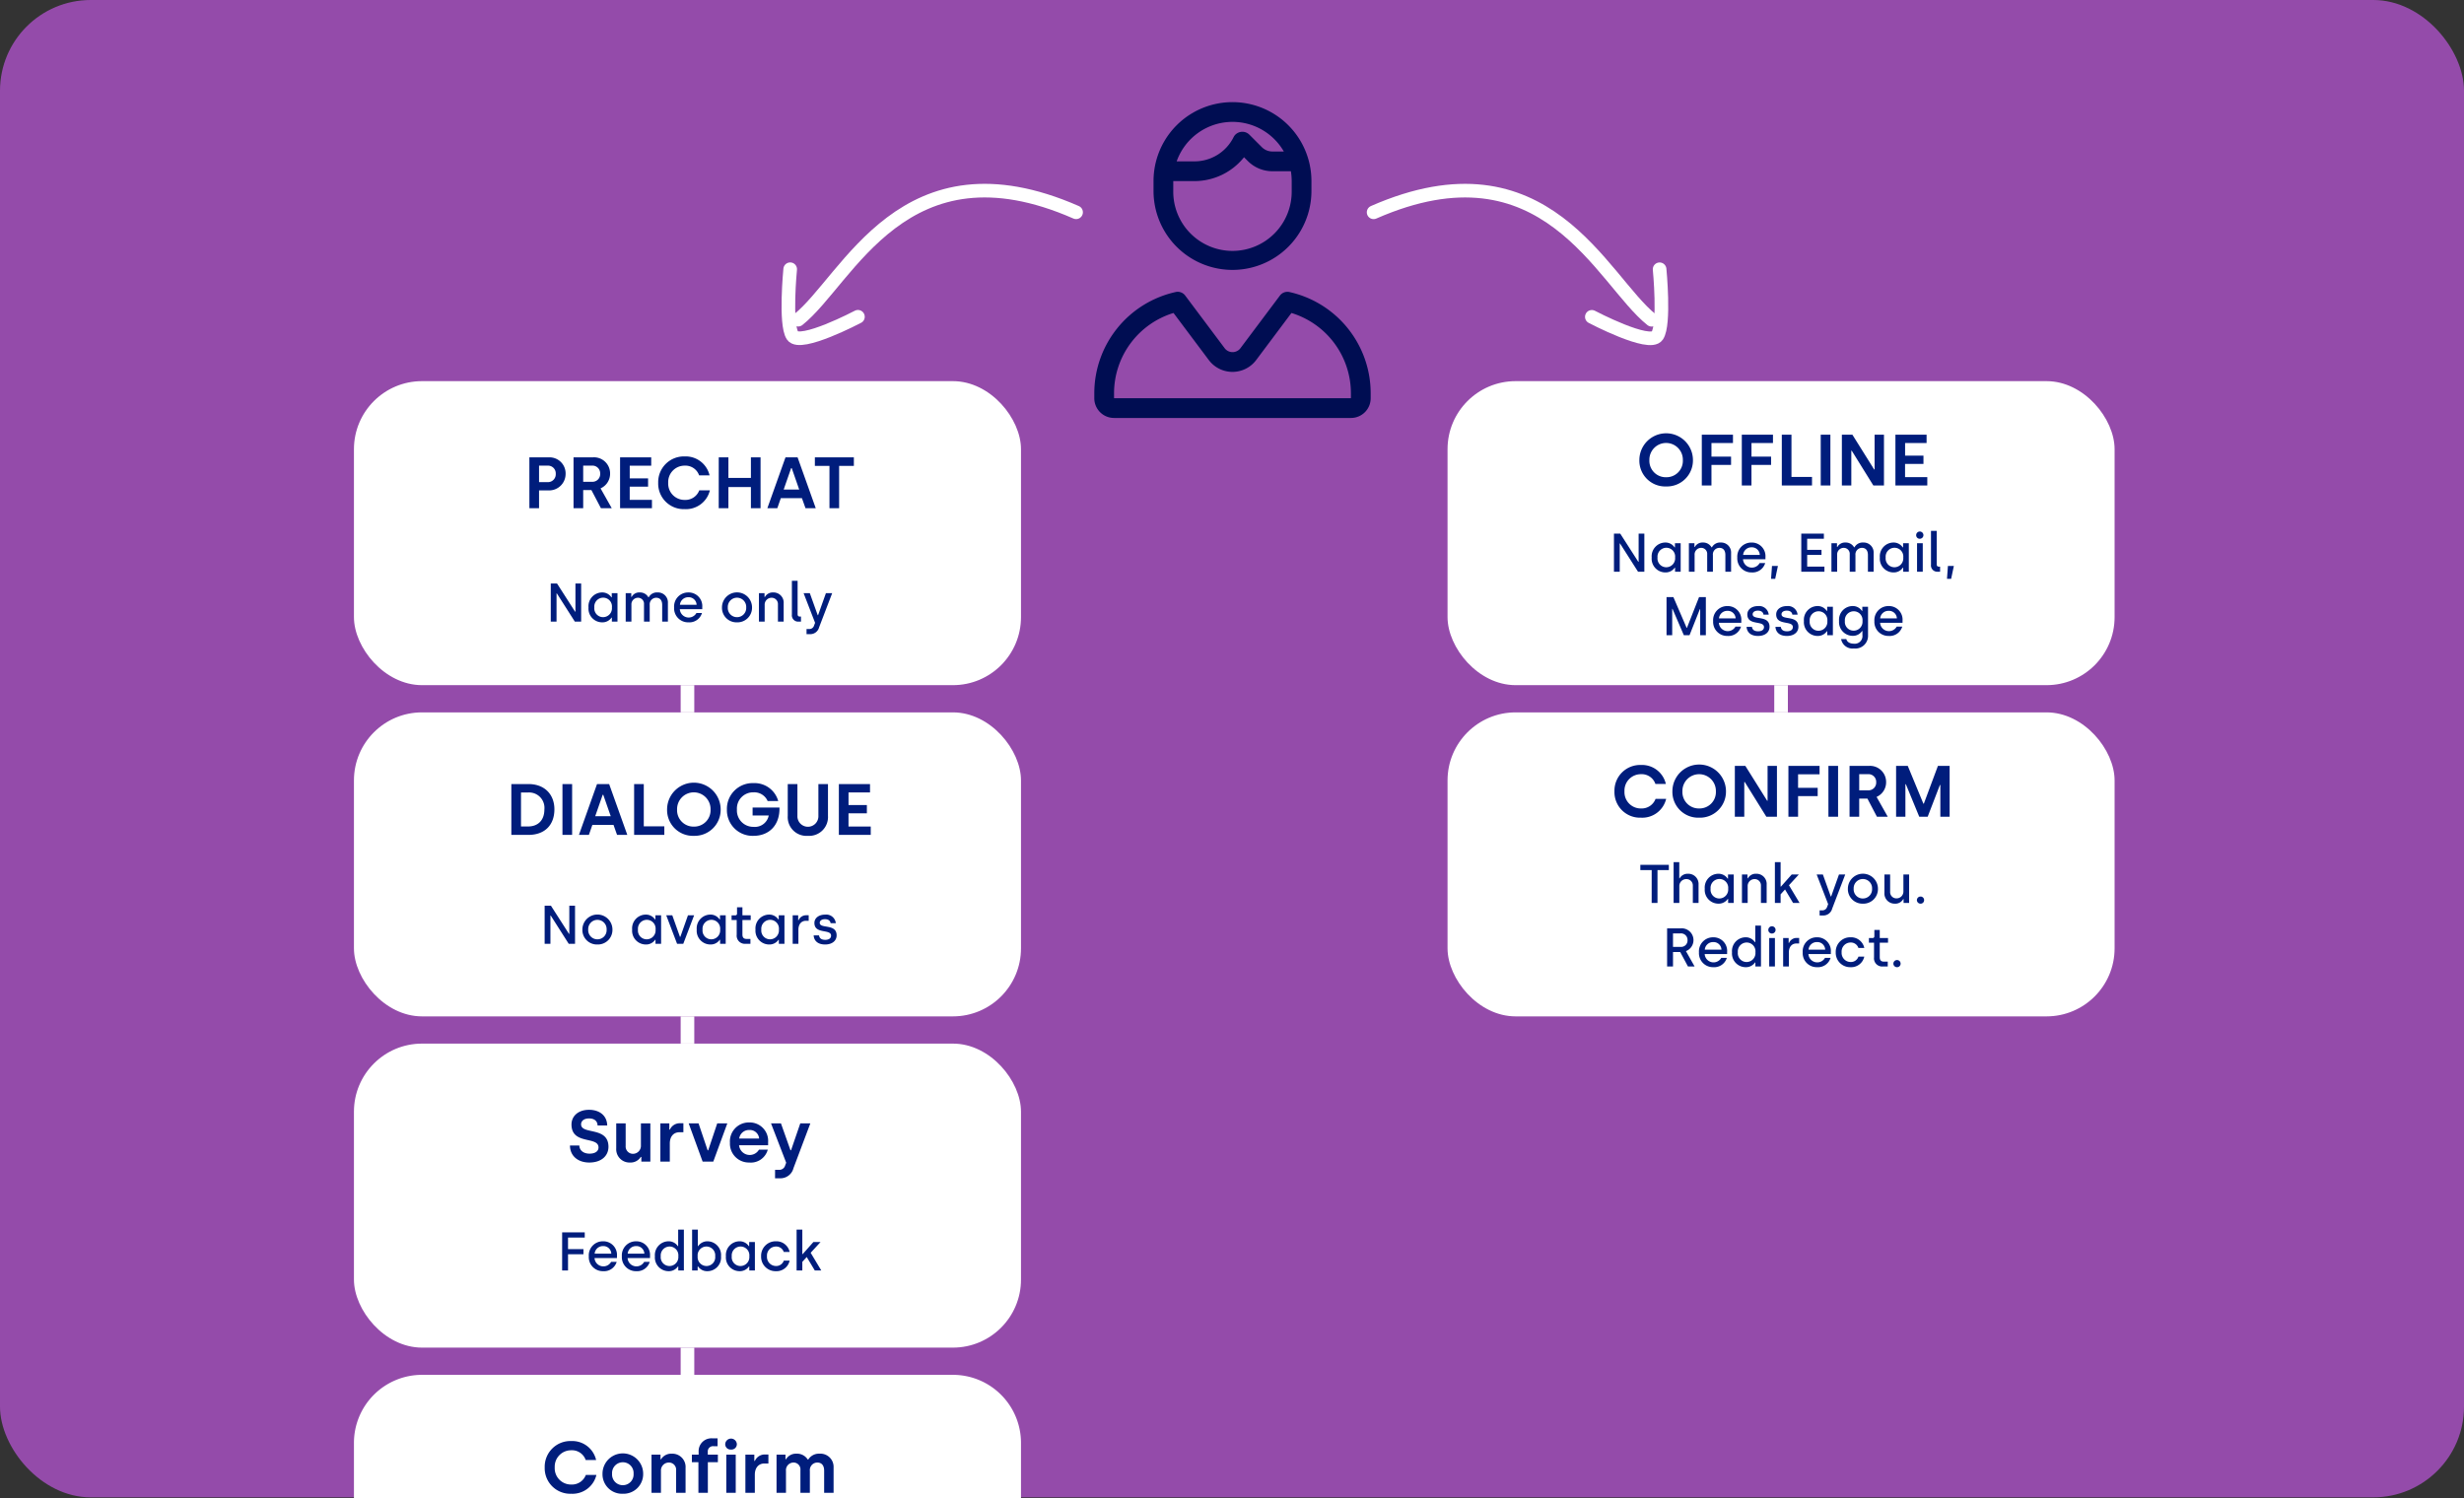 <svg xmlns="http://www.w3.org/2000/svg" width="543" height="330.245" viewBox="0 0 543 330.245"><rect x="0" y="0" width="543" height="330.245" fill="#333333" stroke="none"/><defs><style>.a{fill:#bb55d9;opacity:0.719;}.b,.f{fill:none;stroke:#fff;stroke-width:3px;}.b{stroke-linecap:round;}.c{fill:#000d52;stroke:rgba(0,0,0,0);stroke-miterlimit:10;}.d{fill:#fff;}.e{fill:#001d7c;}</style></defs><g transform="translate(1 0.101)"><g transform="translate(-17115 -8649.101)"><rect class="a" width="543" height="330" rx="20" transform="translate(17114 8649)"/><g transform="translate(-13)"><g transform="translate(17413.105 8808.809) rotate(-151)"><path class="b" d="M9.689-3.135C22.039,36.459,54,25,67.746,27.557" transform="matrix(0.208, -0.978, 0.978, 0.208, 98.67, 85.243)"/><path class="b" d="M0,16.783s12.075-1.359,14.208-3.546S7.147,0,7.147,0" transform="translate(130.591 38.501) rotate(-107)"/></g><g transform="matrix(0.875, -0.485, 0.485, 0.875, 17426.607, 8690.205)"><path class="b" d="M0,30.692C12.35-8.9,44.308,2.558,58.057,0" transform="matrix(0.208, 0.978, -0.978, 0.208, 30.021, 0)"/><path class="b" d="M0,0S12.075,1.359,14.208,3.546s-7.06,13.236-7.06,13.236" transform="translate(49.022 47.901) rotate(107)"/></g><path class="c" d="M43.5,17.4a14.232,14.232,0,0,0-.177-2.175H39.235A7.6,7.6,0,0,1,33.851,13l-.856-.856A13.965,13.965,0,0,1,22.065,17.4H17.4v2.175a13.051,13.051,0,1,0,26.1,0ZM31.092,7.165a2.183,2.183,0,0,1,3.072,0l2.76,2.76a3.26,3.26,0,0,0,2.311.952h2.529a13.057,13.057,0,0,0-23.614,2.175h3.929A9.61,9.61,0,0,0,30.67,7.763a2.589,2.589,0,0,1,.421-.612ZM13.051,17.4a17.4,17.4,0,0,1,34.8,0v2.175a17.4,17.4,0,0,1-34.8,0ZM25.232,56.84,17.456,46.467A18.516,18.516,0,0,0,4.35,64.168v1.088h52.2V64.168a18.516,18.516,0,0,0-13.106-17.7L35.673,56.84a6.526,6.526,0,0,1-10.441,0Zm-7.273-15a2.07,2.07,0,0,1,2.08.8L28.726,54.23a2.18,2.18,0,0,0,3.48,0l8.687-11.583a2.07,2.07,0,0,1,2.08-.8A22.866,22.866,0,0,1,60.905,64.168v1.088a4.346,4.346,0,0,1-4.35,4.35H4.35A4.346,4.346,0,0,1,0,65.256V64.168A22.862,22.862,0,0,1,17.959,41.845Z" transform="translate(17368.156 8671.509)"/><g transform="translate(-36 19)"><rect class="d" width="147" height="67" rx="15" transform="translate(17241 8714)"/><path class="e" d="M29.664,15h2.128V11.08H33.9a3.632,3.632,0,0,0,3.744-3.664A3.538,3.538,0,0,0,33.9,3.8h-4.24Zm2.128-5.744V5.624H33.68a1.7,1.7,0,0,1,1.792,1.792,1.726,1.726,0,0,1-1.792,1.84ZM39.392,15H41.52V11h1.808l2.1,4h2.384l-2.464-4.368a3.522,3.522,0,0,0,2.1-3.264A3.543,3.543,0,0,0,43.584,3.8H39.392ZM41.52,9.176V5.624h1.872a1.7,1.7,0,0,1,1.872,1.744,1.7,1.7,0,0,1-1.84,1.808ZM49.648,15h7.024V13.16h-4.9V10.248h4.048V8.424H51.776V5.64h4.736V3.8H49.648Zm14.24.208a5.417,5.417,0,0,0,5.552-4.144H67.1a3.262,3.262,0,0,1-3.2,2.112A3.591,3.591,0,0,1,60.256,9.4,3.609,3.609,0,0,1,63.9,5.624a3.183,3.183,0,0,1,3.168,2.144h2.3A5.391,5.391,0,0,0,63.9,3.592,5.663,5.663,0,0,0,58.048,9.4,5.631,5.631,0,0,0,63.888,15.208Zm7.5-.208H73.52V10.344h4.96V15h2.128V3.8H78.48V8.328H73.52V3.8H71.392Zm10.72,0H84.3l.768-2.208h4.656L90.512,15h2.256l-4-11.2H86.1ZM85.7,10.888l1.648-4.72h.128l1.648,4.72ZM95.792,15H97.92V5.672h3.248V3.8H92.576V5.672h3.216Z" transform="translate(17250 8727)"/><path class="e" d="M34.376,11h1.272V4.784h.072L39.68,11h1.392V2.6h-1.26V8.816H39.74L35.756,2.6h-1.38Zm11.364.156a2.413,2.413,0,0,0,2.028-1.044h.072V11h1.236V4.724h-1.26v.912h-.084A2.408,2.408,0,0,0,45.68,4.568,3.032,3.032,0,0,0,42.692,7.88,3.02,3.02,0,0,0,45.74,11.156Zm.18-1.14a1.937,1.937,0,0,1-1.944-2.148A1.961,1.961,0,0,1,45.908,5.72a1.938,1.938,0,0,1,1.944,2.148A1.965,1.965,0,0,1,45.92,10.016ZM50.888,11h1.26V7.3a1.449,1.449,0,0,1,1.416-1.56A1.318,1.318,0,0,1,54.92,7.172V11h1.26V7.34a1.443,1.443,0,0,1,1.428-1.6c.828,0,1.32.552,1.32,1.572V11h1.26V6.884A2.192,2.192,0,0,0,57.9,4.568a2.04,2.04,0,0,0-1.932,1.056H55.88a2.106,2.106,0,0,0-1.92-1.056,1.9,1.9,0,0,0-1.764.984h-.084V4.724H50.888Zm13.824.156A2.9,2.9,0,0,0,67.7,9.1H66.476a1.958,1.958,0,0,1-3.66-.84H67.76V7.8a3,3,0,0,0-3.072-3.228A3.094,3.094,0,0,0,61.556,7.88,3.089,3.089,0,0,0,64.712,11.156ZM62.84,7.292a1.823,1.823,0,0,1,1.848-1.668,1.735,1.735,0,0,1,1.824,1.668Zm12.576,3.864a3.21,3.21,0,0,0,3.312-3.288,3.312,3.312,0,0,0-6.624,0A3.2,3.2,0,0,0,75.416,11.156Zm0-1.14a2.019,2.019,0,0,1-2.028-2.148,2.031,2.031,0,1,1,4.056,0A2.019,2.019,0,0,1,75.416,10.016ZM80.252,11h1.26V7.34a1.521,1.521,0,0,1,1.524-1.6,1.384,1.384,0,0,1,1.4,1.464V11H85.7V6.968a2.243,2.243,0,0,0-2.3-2.4,1.986,1.986,0,0,0-1.836,1h-.084v-.84H80.252ZM89,11h.516V9.884h-.264c-.312,0-.48-.18-.48-.516V2h-1.26V9.44A1.391,1.391,0,0,0,89,11Zm1.74,2.76h.708a2.007,2.007,0,0,0,2.064-1.512l2.88-7.524h-1.38L93.284,9.572H93.2L91.46,4.724H90.092l2.532,6.54-.228.6a1.071,1.071,0,0,1-1.1.768H90.74Z" transform="translate(17250 8756)"/></g><g transform="translate(205 19)"><rect class="d" width="147" height="67" rx="15" transform="translate(17241 8714)"/><path class="e" d="M39.16,15.208A5.735,5.735,0,0,0,45.08,9.4a5.9,5.9,0,0,0-11.808,0A5.689,5.689,0,0,0,39.16,15.208Zm.016-2.032A3.61,3.61,0,0,1,35.48,9.4a3.689,3.689,0,1,1,7.376,0A3.607,3.607,0,0,1,39.176,13.176ZM47.032,15H49.16V10.456h4.32V8.632H49.16V5.64H53.9V3.8H47.032Zm8.816,0h2.128V10.456H62.3V8.632h-4.32V5.64h4.736V3.8H55.848Zm8.816,0H71.32V13.112H66.792V3.8H64.664Zm8.576,0h2.128V3.8H73.24ZM77.9,15h2.08V7.336h.1L84.84,15h2.336V3.8H85.112v7.664h-.1L80.216,3.8H77.9ZM89.7,15h7.024V13.16h-4.9V10.248H95.88V8.424H91.832V5.64h4.736V3.8H89.7Z" transform="translate(17250 8722)"/><path class="e" d="M27.674,11h1.272V4.784h.072L32.978,11H34.37V2.6H33.11V8.816h-.072L29.054,2.6h-1.38Zm11.364.156a2.413,2.413,0,0,0,2.028-1.044h.072V11h1.236V4.724h-1.26v.912H41.03a2.408,2.408,0,0,0-2.052-1.068A3.032,3.032,0,0,0,35.99,7.88,3.02,3.02,0,0,0,39.038,11.156Zm.18-1.14a1.937,1.937,0,0,1-1.944-2.148A1.961,1.961,0,0,1,39.206,5.72,1.938,1.938,0,0,1,41.15,7.868,1.965,1.965,0,0,1,39.218,10.016ZM44.186,11h1.26V7.3a1.449,1.449,0,0,1,1.416-1.56,1.318,1.318,0,0,1,1.356,1.428V11h1.26V7.34a1.443,1.443,0,0,1,1.428-1.6c.828,0,1.32.552,1.32,1.572V11h1.26V6.884a2.192,2.192,0,0,0-2.292-2.316,2.04,2.04,0,0,0-1.932,1.056h-.084a2.106,2.106,0,0,0-1.92-1.056,1.9,1.9,0,0,0-1.764.984H45.41V4.724H44.186Zm13.824.156A2.9,2.9,0,0,0,61,9.1H59.774a1.958,1.958,0,0,1-3.66-.84h4.944V7.8a3,3,0,0,0-3.072-3.228A3.094,3.094,0,0,0,54.854,7.88,3.089,3.089,0,0,0,58.01,11.156ZM56.138,7.292a1.823,1.823,0,0,1,1.848-1.668A1.735,1.735,0,0,1,59.81,7.292Zm6.156,5.28h.912l.6-2.844H62.5ZM68.954,11h5.1V9.872h-3.8V7.3h3.156V6.176H70.25V3.74h3.684V2.6h-4.98ZM75.6,11h1.26V7.3a1.449,1.449,0,0,1,1.416-1.56,1.318,1.318,0,0,1,1.356,1.428V11h1.26V7.34a1.443,1.443,0,0,1,1.428-1.6c.828,0,1.32.552,1.32,1.572V11H84.9V6.884A2.192,2.192,0,0,0,82.61,4.568a2.04,2.04,0,0,0-1.932,1.056h-.084a2.106,2.106,0,0,0-1.92-1.056,1.9,1.9,0,0,0-1.764.984h-.084V4.724H75.6Zm13.716.156a2.413,2.413,0,0,0,2.028-1.044h.072V11h1.236V4.724h-1.26v.912H91.31a2.408,2.408,0,0,0-2.052-1.068A3.032,3.032,0,0,0,86.27,7.88,3.02,3.02,0,0,0,89.318,11.156Zm.18-1.14a1.937,1.937,0,0,1-1.944-2.148A1.961,1.961,0,0,1,89.486,5.72,1.938,1.938,0,0,1,91.43,7.868,1.965,1.965,0,0,1,89.5,10.016ZM95.1,3.74a.8.8,0,1,0-.828-.8A.785.785,0,0,0,95.1,3.74ZM94.466,11h1.26V4.724h-1.26Zm4.56,0h.516V9.884h-.264c-.312,0-.48-.18-.48-.516V2h-1.26V9.44A1.391,1.391,0,0,0,99.026,11Zm2.04,1.572h.912l.6-2.844H101.27ZM39.26,25h1.248V19.192h.072L43.076,25h1.248l2.28-5.748h.072V25h1.248V16.6h-1.5L43.76,23.368h-.072L40.772,16.6H39.26Zm13.428.156A2.9,2.9,0,0,0,55.676,23.1H54.452a1.958,1.958,0,0,1-3.66-.84h4.944V21.8a3,3,0,0,0-3.072-3.228,3.094,3.094,0,0,0-3.132,3.312A3.089,3.089,0,0,0,52.688,25.156Zm-1.872-3.864a1.823,1.823,0,0,1,1.848-1.668,1.735,1.735,0,0,1,1.824,1.668Zm8.6,3.864c1.572,0,2.544-.828,2.544-2.016,0-2.664-3.72-1.368-3.72-2.76,0-.468.444-.8,1.152-.8.756,0,1.164.348,1.236.876h1.152a2.117,2.117,0,0,0-2.34-1.884c-1.44,0-2.376.78-2.376,1.836,0,2.556,3.672,1.26,3.672,2.8,0,.552-.456.924-1.284.924s-1.284-.336-1.368-.984H56.9C56.984,24.352,57.824,25.156,59.42,25.156Zm6.36,0c1.572,0,2.544-.828,2.544-2.016,0-2.664-3.72-1.368-3.72-2.76,0-.468.444-.8,1.152-.8.756,0,1.164.348,1.236.876h1.152a2.117,2.117,0,0,0-2.34-1.884c-1.44,0-2.376.78-2.376,1.836,0,2.556,3.672,1.26,3.672,2.8,0,.552-.456.924-1.284.924s-1.284-.336-1.368-.984H63.26C63.344,24.352,64.184,25.156,65.78,25.156Zm6.8,0a2.413,2.413,0,0,0,2.028-1.044h.072V25H75.92V18.724H74.66v.912h-.084a2.408,2.408,0,0,0-2.052-1.068,3.032,3.032,0,0,0-2.988,3.312A3.02,3.02,0,0,0,72.584,25.156Zm.18-1.14a1.937,1.937,0,0,1-1.944-2.148,1.961,1.961,0,0,1,1.932-2.148A1.938,1.938,0,0,1,74.7,21.868,1.965,1.965,0,0,1,72.764,24.016Zm7.776,3.9a2.8,2.8,0,0,0,3.132-2.94V18.724h-1.26v.912h-.084a2.4,2.4,0,0,0-2.064-1.068,3.017,3.017,0,0,0-2.976,3.288,3.024,3.024,0,0,0,3.036,3.276,2.4,2.4,0,0,0,2.028-1.056h.084v.9a1.69,1.69,0,0,1-1.9,1.884c-.888,0-1.5-.384-1.644-1.02H77.732A2.541,2.541,0,0,0,80.54,27.916Zm-.024-3.924a1.927,1.927,0,0,1-1.944-2.136A1.95,1.95,0,0,1,80.5,19.72a1.927,1.927,0,0,1,1.944,2.136A1.955,1.955,0,0,1,80.516,23.992Zm7.7,1.164A2.9,2.9,0,0,0,91.208,23.1H89.984a1.958,1.958,0,0,1-3.66-.84h4.944V21.8A3,3,0,0,0,88.2,18.568a3.094,3.094,0,0,0-3.132,3.312A3.089,3.089,0,0,0,88.22,25.156Zm-1.872-3.864A1.823,1.823,0,0,1,88.2,19.624a1.735,1.735,0,0,1,1.824,1.668Z" transform="translate(17250 8745)"/></g><g transform="translate(-36 92)"><rect class="d" width="147" height="67" rx="15" transform="translate(17241 8714)"/><path class="e" d="M25.688,15h3.776c3.568,0,5.712-2.16,5.712-5.632,0-3.264-2.144-5.568-5.712-5.568H25.688Zm2.128-1.856V5.656h1.568a3.385,3.385,0,0,1,3.584,3.712c0,2.624-1.616,3.776-3.584,3.776ZM36.952,15H39.08V3.8H36.952Zm3.632,0h2.192l.768-2.208H48.2L48.984,15H51.24l-4-11.2H44.568Zm3.584-4.112,1.648-4.72h.128l1.648,4.72ZM52.744,15H59.4V13.112H54.872V3.8H52.744Zm13.152.208A5.735,5.735,0,0,0,71.816,9.4a5.9,5.9,0,0,0-11.808,0A5.689,5.689,0,0,0,65.9,15.208Zm.016-2.032a3.61,3.61,0,0,1-3.7-3.776,3.689,3.689,0,1,1,7.376,0A3.607,3.607,0,0,1,65.912,13.176Zm13.152,2.032c3.36,0,5.808-2.272,5.712-6.24h-5.92v1.76h3.552a3.1,3.1,0,0,1-3.344,2.5A3.6,3.6,0,0,1,75.4,9.4a3.563,3.563,0,0,1,3.648-3.776,3.194,3.194,0,0,1,3.12,1.92H84.5a5.407,5.407,0,0,0-5.456-3.952A5.663,5.663,0,0,0,73.192,9.4,5.649,5.649,0,0,0,79.064,15.208Zm11.968,0a4.149,4.149,0,0,0,4.432-4.4V3.8H93.352v6.992a2.314,2.314,0,1,1-4.624.016V3.8H86.6v7.024A4.129,4.129,0,0,0,91.032,15.208ZM97.864,15h7.024V13.16h-4.9V10.248h4.048V8.424H99.992V5.64h4.736V3.8H97.864Z" transform="translate(17250 8726)"/><path class="e" d="M33.026,11H34.3V4.784h.072L38.33,11h1.392V2.6h-1.26V8.816H38.39L34.406,2.6h-1.38Zm11.628.156a3.21,3.21,0,0,0,3.312-3.288,3.312,3.312,0,0,0-6.624,0A3.2,3.2,0,0,0,44.654,11.156Zm0-1.14a2.019,2.019,0,0,1-2.028-2.148,2.031,2.031,0,1,1,4.056,0A2.019,2.019,0,0,1,44.654,10.016Zm10.7,1.14a2.413,2.413,0,0,0,2.028-1.044h.072V11h1.236V4.724h-1.26v.912H57.35A2.408,2.408,0,0,0,55.3,4.568,3.032,3.032,0,0,0,52.31,7.88,3.02,3.02,0,0,0,55.358,11.156Zm.18-1.14a1.937,1.937,0,0,1-1.944-2.148A1.961,1.961,0,0,1,55.526,5.72,1.938,1.938,0,0,1,57.47,7.868,1.965,1.965,0,0,1,55.538,10.016ZM62.21,11h1.368l2.388-6.276H64.61L62.93,9.476h-.084L61.154,4.724H59.822Zm7.38.156a2.413,2.413,0,0,0,2.028-1.044h.072V11h1.236V4.724h-1.26v.912h-.084A2.408,2.408,0,0,0,69.53,4.568,3.032,3.032,0,0,0,66.542,7.88,3.02,3.02,0,0,0,69.59,11.156Zm.18-1.14a1.937,1.937,0,0,1-1.944-2.148A1.961,1.961,0,0,1,69.758,5.72,1.938,1.938,0,0,1,71.7,7.868,1.965,1.965,0,0,1,69.77,10.016ZM77.33,11h1.044V9.932h-.852c-.66,0-.912-.36-.912-.96V5.756h1.824V4.724H76.61V2.948H75.422v1.38a.37.37,0,0,1-.372.408h-.828v1.02H75.35V9.008A1.8,1.8,0,0,0,77.33,11Zm5.208.156a2.413,2.413,0,0,0,2.028-1.044h.072V11h1.236V4.724h-1.26v.912H84.53a2.408,2.408,0,0,0-2.052-1.068A3.032,3.032,0,0,0,79.49,7.88,3.02,3.02,0,0,0,82.538,11.156Zm.18-1.14a1.937,1.937,0,0,1-1.944-2.148A1.961,1.961,0,0,1,82.706,5.72,1.938,1.938,0,0,1,84.65,7.868,1.965,1.965,0,0,1,82.718,10.016ZM87.686,11h1.26V7.9c0-1.164.612-1.968,1.68-1.968h.588V4.712h-.552a1.809,1.809,0,0,0-1.68,1.1H88.9V4.724H87.686Zm7.14.156c1.572,0,2.544-.828,2.544-2.016,0-2.664-3.72-1.368-3.72-2.76,0-.468.444-.8,1.152-.8.756,0,1.164.348,1.236.876H97.19a2.117,2.117,0,0,0-2.34-1.884c-1.44,0-2.376.78-2.376,1.836,0,2.556,3.672,1.26,3.672,2.8,0,.552-.456.924-1.284.924s-1.284-.336-1.368-.984H92.306C92.39,10.352,93.23,11.156,94.826,11.156Z" transform="translate(17250 8754)"/></g><g transform="translate(205 92)"><rect class="d" width="147" height="67" rx="15" transform="translate(17241 8714)"/><path class="e" d="M33.624,15.208a5.417,5.417,0,0,0,5.552-4.144H36.84a3.262,3.262,0,0,1-3.2,2.112A3.591,3.591,0,0,1,29.992,9.4,3.609,3.609,0,0,1,33.64,5.624a3.183,3.183,0,0,1,3.168,2.144h2.3A5.392,5.392,0,0,0,33.64,3.592,5.663,5.663,0,0,0,27.784,9.4,5.631,5.631,0,0,0,33.624,15.208Zm12.816,0A5.735,5.735,0,0,0,52.36,9.4a5.9,5.9,0,0,0-11.808,0A5.689,5.689,0,0,0,46.44,15.208Zm.016-2.032A3.61,3.61,0,0,1,42.76,9.4a3.689,3.689,0,1,1,7.376,0A3.607,3.607,0,0,1,46.456,13.176ZM54.312,15h2.08V7.336h.1L61.256,15h2.336V3.8H61.528v7.664h-.1L56.632,3.8h-2.32ZM66.12,15h2.128V10.456h4.32V8.632h-4.32V5.64h4.736V3.8H66.12Zm8.816,0h2.128V3.8H74.936Zm4.656,0H81.72V11h1.808l2.1,4h2.384l-2.464-4.368a3.522,3.522,0,0,0,2.1-3.264A3.543,3.543,0,0,0,83.784,3.8H79.592ZM81.72,9.176V5.624h1.872a1.7,1.7,0,0,1,1.872,1.744,1.7,1.7,0,0,1-1.84,1.808ZM89.848,15H91.9V7.832h.1L94.952,15h1.856L99.5,8.008h.1V15h2.048V3.8H99.064l-3.1,8.32h-.1L92.424,3.8H89.848Z" transform="translate(17250 8722)"/><path class="e" d="M35.984,11h1.284V3.752h2.5V2.6H33.488V3.752h2.5Zm4.836,0h1.26V7.28a1.519,1.519,0,0,1,1.548-1.536,1.4,1.4,0,0,1,1.428,1.464V11h1.26V6.968A2.252,2.252,0,0,0,44,4.568a2.02,2.02,0,0,0-1.848,1h-.084V2H40.82Zm9.912.156a2.413,2.413,0,0,0,2.028-1.044h.072V11h1.236V4.724h-1.26v.912h-.084a2.408,2.408,0,0,0-2.052-1.068A3.032,3.032,0,0,0,47.684,7.88,3.02,3.02,0,0,0,50.732,11.156Zm.18-1.14a1.937,1.937,0,0,1-1.944-2.148A1.961,1.961,0,0,1,50.9,5.72a1.938,1.938,0,0,1,1.944,2.148A1.965,1.965,0,0,1,50.912,10.016ZM55.88,11h1.26V7.34a1.521,1.521,0,0,1,1.524-1.6,1.384,1.384,0,0,1,1.4,1.464V11h1.26V6.968a2.243,2.243,0,0,0-2.3-2.4,1.986,1.986,0,0,0-1.836,1H57.1v-.84H55.88Zm12.7,0-2.34-3.9L68.42,4.724H66.848L64.472,7.4H64.4V2H63.14v9H64.4V9.1l.972-1.068L67.148,11Zm4.416,2.76H73.7a2.007,2.007,0,0,0,2.064-1.512l2.88-7.524h-1.38L75.536,9.572h-.084l-1.74-4.848H72.344l2.532,6.54-.228.6a1.071,1.071,0,0,1-1.1.768h-.552Zm9.54-2.6a3.21,3.21,0,0,0,3.312-3.288,3.312,3.312,0,0,0-6.624,0A3.2,3.2,0,0,0,82.532,11.156Zm0-1.14A2.019,2.019,0,0,1,80.5,7.868a2.031,2.031,0,1,1,4.056,0A2.019,2.019,0,0,1,82.532,10.016Zm7.044,1.14a1.986,1.986,0,0,0,1.836-1H91.5V11H92.72V4.724H91.46V8.408a1.511,1.511,0,0,1-1.524,1.584,1.378,1.378,0,0,1-1.4-1.464v-3.8h-1.26V8.756A2.243,2.243,0,0,0,89.576,11.156Zm5.652,0a.767.767,0,0,0,.792-.78.776.776,0,0,0-.792-.792.8.8,0,0,0-.8.792A.791.791,0,0,0,95.228,11.156ZM39.386,25h1.3V21.808h1.584L43.982,25h1.464l-1.908-3.384A2.6,2.6,0,0,0,42.386,16.6h-3Zm1.3-4.32V17.716h1.6a1.437,1.437,0,0,1,1.6,1.464,1.411,1.411,0,0,1-1.548,1.5Zm8.88,4.476A2.9,2.9,0,0,0,52.55,23.1H51.326a1.958,1.958,0,0,1-3.66-.84H52.61V21.8a3,3,0,0,0-3.072-3.228,3.094,3.094,0,0,0-3.132,3.312A3.089,3.089,0,0,0,49.562,25.156ZM47.69,21.292a1.823,1.823,0,0,1,1.848-1.668,1.735,1.735,0,0,1,1.824,1.668Zm9.048,3.864a2.413,2.413,0,0,0,2.028-1.044h.072V25h1.236V16h-1.26v3.636H58.73a2.408,2.408,0,0,0-2.052-1.068A3.032,3.032,0,0,0,53.69,21.88,3.02,3.02,0,0,0,56.738,25.156Zm.18-1.14a1.937,1.937,0,0,1-1.944-2.148,1.961,1.961,0,0,1,1.932-2.148,1.938,1.938,0,0,1,1.944,2.148A1.965,1.965,0,0,1,56.918,24.016Zm5.6-6.276a.8.8,0,1,0-.828-.8A.785.785,0,0,0,62.522,17.74ZM61.886,25h1.26V18.724h-1.26Zm3.072,0h1.26V21.9c0-1.164.612-1.968,1.68-1.968h.588V18.712h-.552a1.809,1.809,0,0,0-1.68,1.1H66.17V18.724H64.958Zm7.464.156A2.9,2.9,0,0,0,75.41,23.1H74.186a1.958,1.958,0,0,1-3.66-.84H75.47V21.8A3,3,0,0,0,72.4,18.568a3.094,3.094,0,0,0-3.132,3.312A3.089,3.089,0,0,0,72.422,25.156ZM70.55,21.292A1.823,1.823,0,0,1,72.4,19.624a1.735,1.735,0,0,1,1.824,1.668Zm9.264,3.864a2.943,2.943,0,0,0,3.024-2.328H81.554a1.755,1.755,0,0,1-1.716,1.188,2,2,0,0,1-1.992-2.148,1.986,1.986,0,0,1,1.968-2.148,1.744,1.744,0,0,1,1.728,1.2h1.3A2.975,2.975,0,0,0,79.8,18.568a3.185,3.185,0,0,0-3.252,3.3A3.171,3.171,0,0,0,79.814,25.156ZM86.966,25H88.01V23.932h-.852c-.66,0-.912-.36-.912-.96V19.756H88.07V18.724H86.246V16.948H85.058v1.38a.37.37,0,0,1-.372.408h-.828v1.02h1.128v3.252A1.8,1.8,0,0,0,86.966,25Zm3.084.156a.767.767,0,0,0,.792-.78.776.776,0,0,0-.792-.792.8.8,0,0,0-.8.792A.791.791,0,0,0,90.05,25.156Z" transform="translate(17250 8745)"/></g><g transform="translate(-36 165)"><rect class="d" width="147" height="67" rx="15" transform="translate(17241 8714)"/><path class="e" d="M42.864,15.208c2.688,0,4.224-1.488,4.224-3.472,0-4.528-6.032-2.608-6.032-4.944,0-.7.576-1.3,1.76-1.3,1.2,0,1.856.624,1.872,1.552h2.128c-.064-2.336-1.872-3.456-4-3.456-2.464,0-3.872,1.456-3.872,3.232,0,4.576,5.952,2.512,5.952,5.072,0,.848-.768,1.36-1.968,1.36-1.408,0-2.24-.784-2.256-1.792H38.608C38.608,13.688,40.3,15.208,42.864,15.208Zm8.992,0a2.624,2.624,0,0,0,2.352-1.232h.128V15H56.32V6.584H54.24v4.832a1.757,1.757,0,0,1-1.728,1.872A1.606,1.606,0,0,1,50.88,11.56V6.584H48.8v5.5A2.931,2.931,0,0,0,51.856,15.208ZM58.528,15h2.08V11.016c0-1.5.8-2.48,2.128-2.48H63.6V6.552h-.768A2.378,2.378,0,0,0,60.624,7.96H60.5V6.584H58.528Zm9.312,0h2.352L73.28,6.584H71.056L69.072,12.52h-.128l-2-5.936H64.768Zm10.256.208a3.869,3.869,0,0,0,4.1-2.832H80.256a2.358,2.358,0,0,1-4.384-.976h6.4v-.656A4.062,4.062,0,0,0,78.1,6.376a4.171,4.171,0,0,0-4.24,4.464A4.162,4.162,0,0,0,78.1,15.208ZM75.9,9.928A2.163,2.163,0,0,1,78.1,8.04a2.05,2.05,0,0,1,2.192,1.888Zm7.9,8.752h1.04a2.958,2.958,0,0,0,3.024-2.24l3.712-9.856H89.36L87.328,12.5H87.2l-2.1-5.92H82.912l3.344,8.672-.224.592a1.335,1.335,0,0,1-1.36.976h-.864Z" transform="translate(17250 8725)"/><path class="e" d="M36.878,11h1.3V7.424h3.4V6.3h-3.4V3.74h3.684V2.6h-4.98Zm9.036.156A2.9,2.9,0,0,0,48.9,9.1H47.678a1.958,1.958,0,0,1-3.66-.84h4.944V7.8A3,3,0,0,0,45.89,4.568,3.094,3.094,0,0,0,42.758,7.88,3.089,3.089,0,0,0,45.914,11.156ZM44.042,7.292A1.823,1.823,0,0,1,45.89,5.624a1.735,1.735,0,0,1,1.824,1.668ZM53.2,11.156A2.9,2.9,0,0,0,56.186,9.1H54.962a1.958,1.958,0,0,1-3.66-.84h4.944V7.8a3,3,0,0,0-3.072-3.228A3.094,3.094,0,0,0,50.042,7.88,3.089,3.089,0,0,0,53.2,11.156ZM51.326,7.292a1.823,1.823,0,0,1,1.848-1.668A1.735,1.735,0,0,1,55,7.292Zm9.048,3.864A2.413,2.413,0,0,0,62.4,10.112h.072V11H63.71V2H62.45V5.636h-.084a2.408,2.408,0,0,0-2.052-1.068A3.032,3.032,0,0,0,57.326,7.88,3.02,3.02,0,0,0,60.374,11.156Zm.18-1.14A1.937,1.937,0,0,1,58.61,7.868,1.961,1.961,0,0,1,60.542,5.72a1.938,1.938,0,0,1,1.944,2.148A1.965,1.965,0,0,1,60.554,10.016Zm8.292,1.14A3.013,3.013,0,0,0,71.894,7.88a3.03,3.03,0,0,0-2.976-3.312,2.434,2.434,0,0,0-2.064,1.068h-.072V2h-1.26v9h1.224v-.888h.084A2.385,2.385,0,0,0,68.846,11.156Zm-.18-1.14a1.956,1.956,0,0,1-1.92-2.148,1.943,1.943,0,1,1,3.864,0A1.931,1.931,0,0,1,68.666,10.016Zm7.356,1.14a2.413,2.413,0,0,0,2.028-1.044h.072V11h1.236V4.724H78.1v.912h-.084a2.408,2.408,0,0,0-2.052-1.068A3.032,3.032,0,0,0,72.974,7.88,3.02,3.02,0,0,0,76.022,11.156Zm.18-1.14a1.937,1.937,0,0,1-1.944-2.148A1.961,1.961,0,0,1,76.19,5.72a1.938,1.938,0,0,1,1.944,2.148A1.965,1.965,0,0,1,76.2,10.016Zm7.788,1.14a2.943,2.943,0,0,0,3.024-2.328H85.73a1.755,1.755,0,0,1-1.716,1.188,2,2,0,0,1-1.992-2.148A1.986,1.986,0,0,1,83.99,5.72a1.744,1.744,0,0,1,1.728,1.2h1.3a2.975,2.975,0,0,0-3.036-2.352,3.185,3.185,0,0,0-3.252,3.3A3.171,3.171,0,0,0,83.99,11.156Zm10-.156-2.34-3.9L93.83,4.724H92.258L89.882,7.4H89.81V2H88.55v9h1.26V9.1l.972-1.068L92.558,11Z" transform="translate(17250 8753)"/></g><g transform="translate(-36 238)"><path class="d" d="M15,0H132a15,15,0,0,1,15,15V27.245H0V15A15,15,0,0,1,15,0Z" transform="translate(17241 8714)"/><path class="e" d="M38.88,15.208a5.417,5.417,0,0,0,5.552-4.144H42.1a3.262,3.262,0,0,1-3.2,2.112A3.591,3.591,0,0,1,35.248,9.4,3.609,3.609,0,0,1,38.9,5.624a3.183,3.183,0,0,1,3.168,2.144h2.3A5.391,5.391,0,0,0,38.9,3.592,5.663,5.663,0,0,0,33.04,9.4,5.631,5.631,0,0,0,38.88,15.208Zm11.376,0a4.322,4.322,0,0,0,4.48-4.416,4.48,4.48,0,0,0-8.96,0A4.3,4.3,0,0,0,50.256,15.208Zm0-1.888a2.356,2.356,0,0,1-2.368-2.528,2.373,2.373,0,1,1,4.736,0A2.365,2.365,0,0,1,50.256,13.32ZM56.576,15h2.08V10.184a1.743,1.743,0,0,1,1.728-1.856A1.581,1.581,0,0,1,62,10.04V15h2.08V9.5a2.918,2.918,0,0,0-3.04-3.12,2.634,2.634,0,0,0-2.368,1.232H58.56V6.584H56.576Zm10.336,0h2.08V8.248H71.2V6.584H68.976V5.976a1.153,1.153,0,0,1,1.28-1.248h.88V3H70.048A2.82,2.82,0,0,0,66.96,5.912v.672H65.472V8.248h1.44ZM74.1,5.464a1.177,1.177,0,0,0,1.28-1.216,1.283,1.283,0,0,0-2.56,0A1.177,1.177,0,0,0,74.1,5.464ZM73.056,15h2.08V6.584h-2.08Zm4.208,0h2.08V11.016c0-1.5.8-2.48,2.128-2.48h.864V6.552h-.768A2.378,2.378,0,0,0,79.36,7.96h-.128V6.584H77.264Zm6.864,0h2.08V10.168a1.683,1.683,0,0,1,1.616-1.84,1.519,1.519,0,0,1,1.568,1.68V15h2.08V10.184A1.664,1.664,0,0,1,93.1,8.328c.992,0,1.52.656,1.52,1.808V15H96.7V9.416a2.906,2.906,0,0,0-3.072-3.04,2.77,2.77,0,0,0-2.5,1.28h-.128a2.791,2.791,0,0,0-2.5-1.28,2.556,2.556,0,0,0-2.288,1.232h-.112V6.584H84.128Z" transform="translate(17250 8725)"/></g><line class="f" y2="6" transform="translate(17519.5 8800)"/><line class="f" y2="6" transform="translate(17278.5 8800)"/><line class="f" y2="6" transform="translate(17278.5 8873)"/><line class="f" y2="6" transform="translate(17278.5 8946)"/></g></g></g></svg>